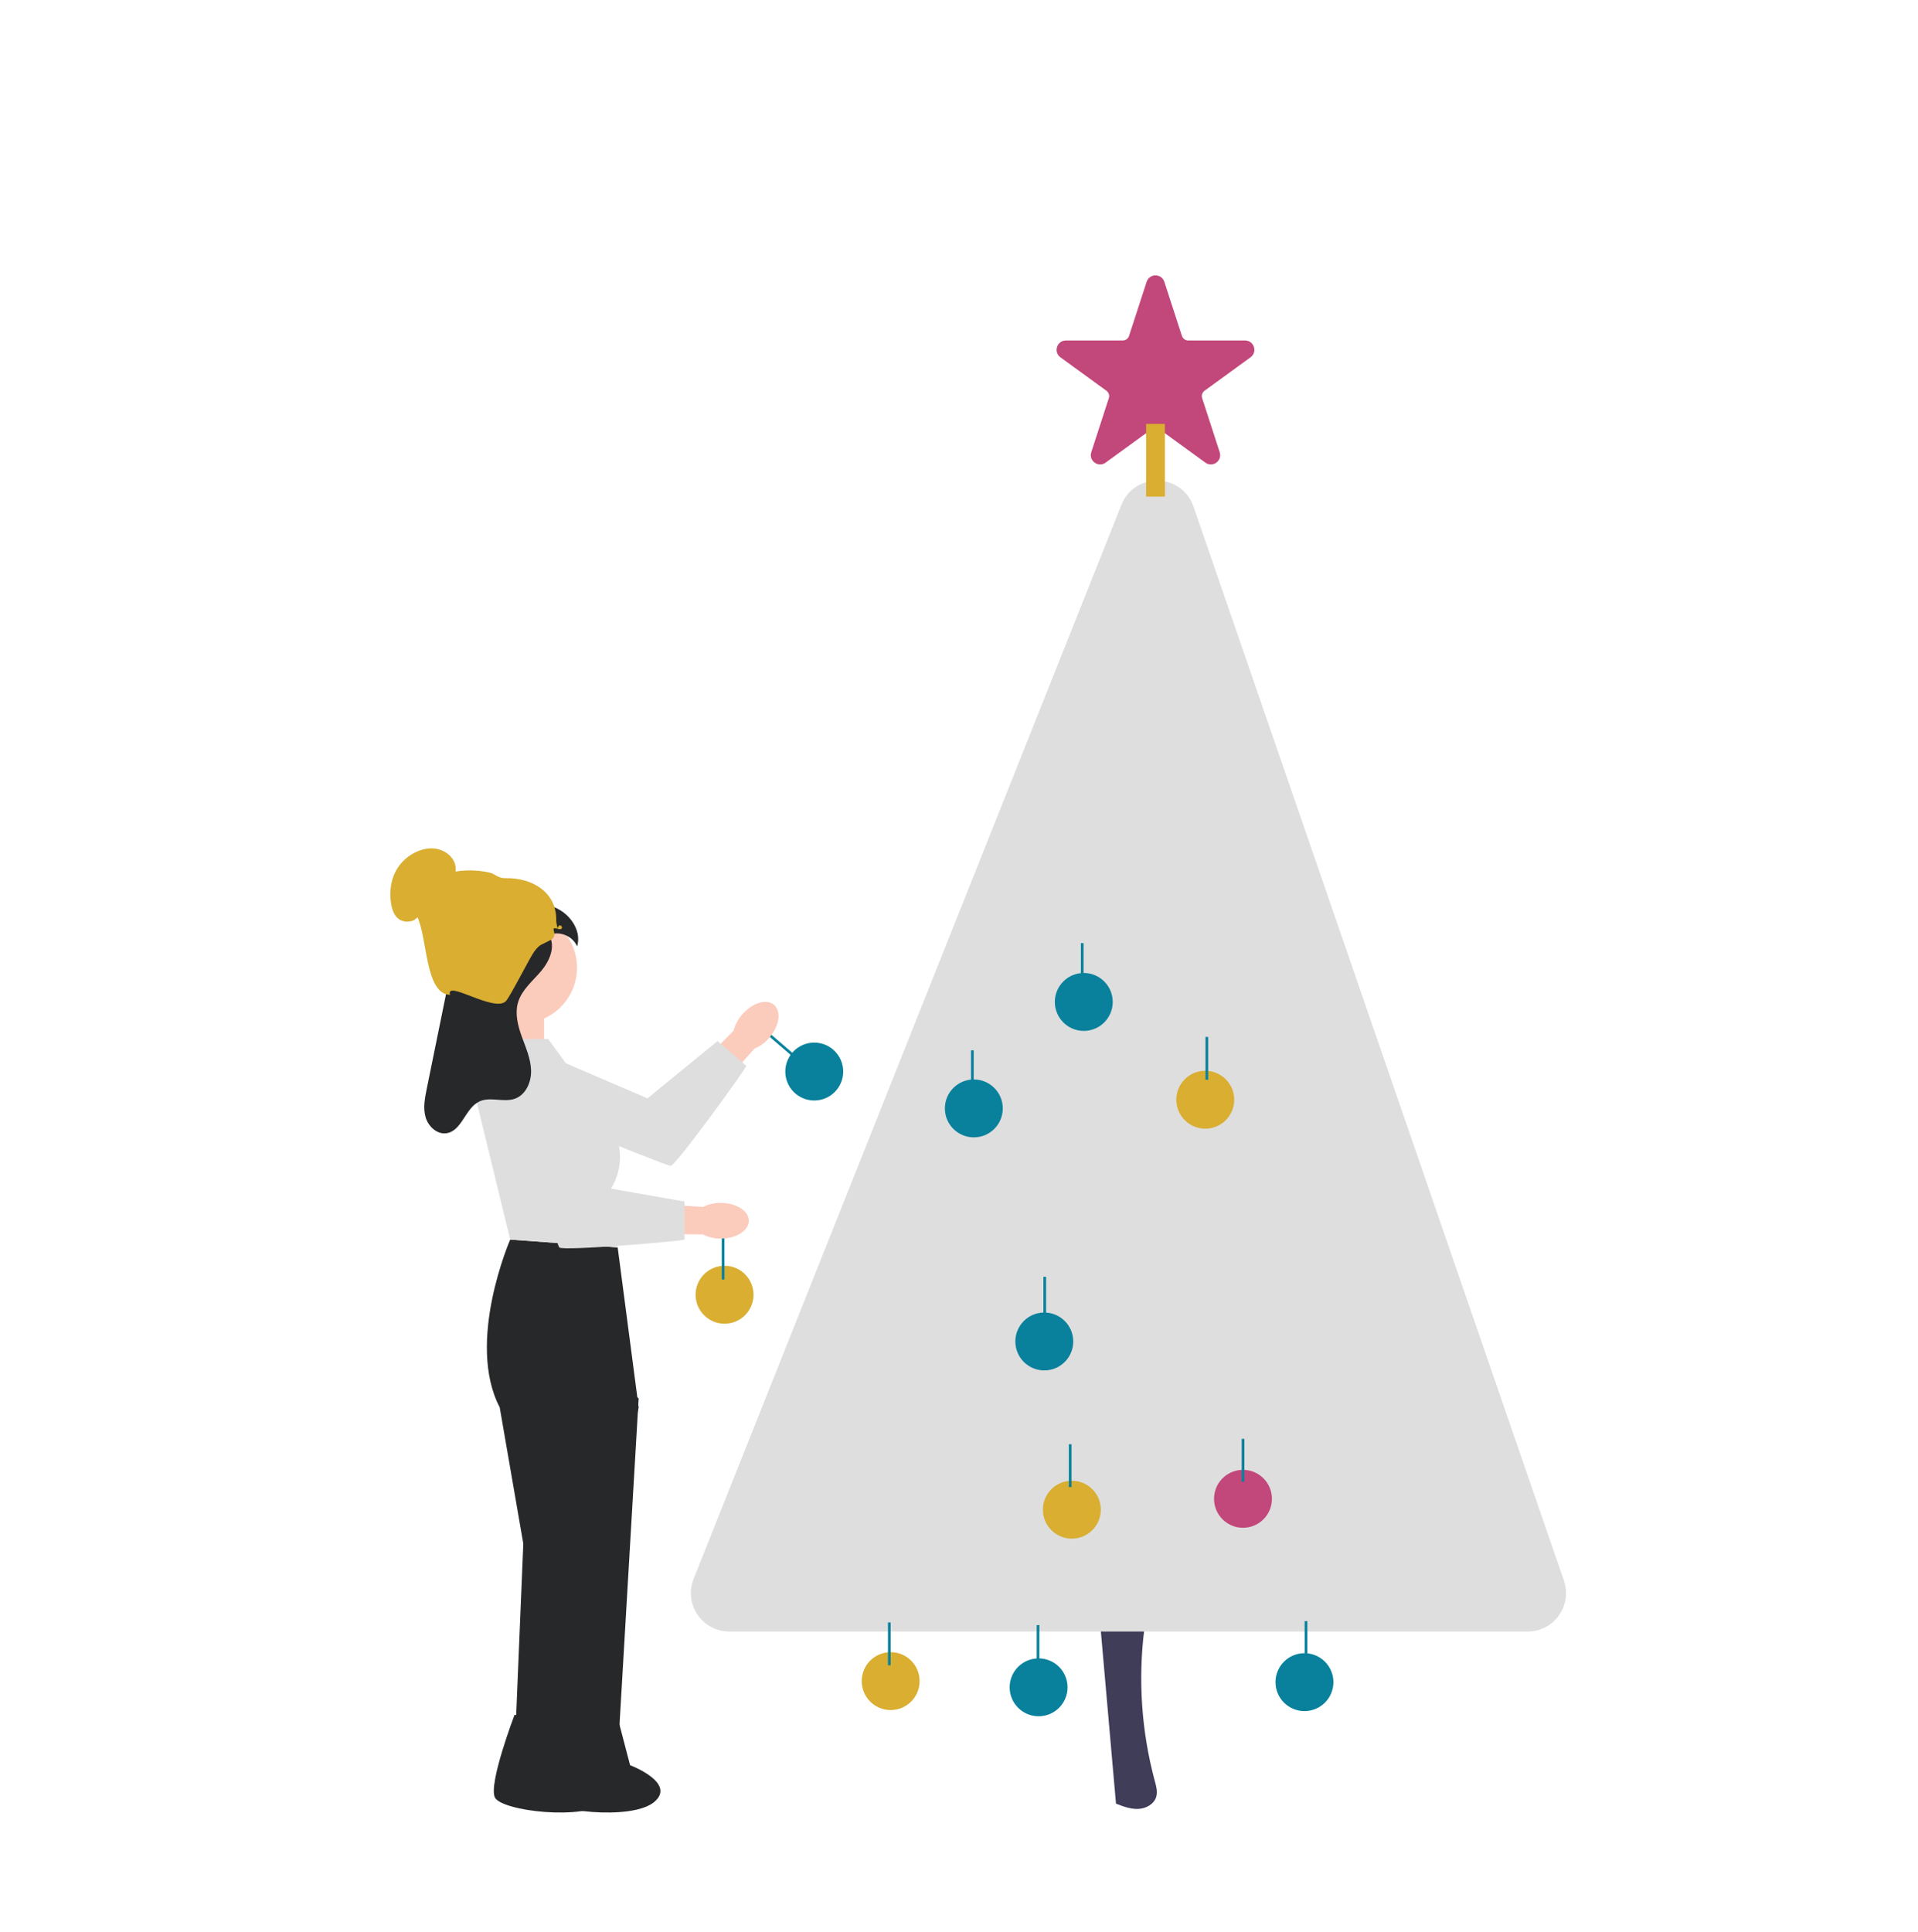 <svg xmlns="http://www.w3.org/2000/svg" fill="none" viewBox="0 0 140 141" height="141" width="140">
<path fill="#09819C" d="M59.434 80.321C60.602 80.321 61.548 79.375 61.548 78.208C61.548 77.041 60.602 76.095 59.434 76.095C58.267 76.095 57.321 77.041 57.321 78.208C57.321 79.375 58.267 80.321 59.434 80.321Z"></path>
<path fill="#09819C" d="M56.215 75.447L56.088 75.595L58.459 77.637L58.587 77.489L56.215 75.447Z"></path>
<path fill="#FBCBBC" d="M56.148 75.744C55.857 76.089 55.487 76.36 55.07 76.533L53.876 77.878L50.493 81.963L48.208 83.345L47.147 81.518L52.156 76.639L53.552 75.218C53.664 74.781 53.879 74.376 54.179 74.039C54.919 73.184 55.959 72.874 56.503 73.344C57.046 73.815 56.887 74.889 56.148 75.744Z"></path>
<path fill="#DEDEDE" d="M35.7 79.802L37.9 76.141L47.259 80.163L52.375 75.983L54.477 77.794C54.55 77.856 49.319 85.102 48.947 85.093C48.575 85.085 35.7 79.802 35.7 79.802Z"></path>
<path fill="#3F3D58" d="M80.298 118.417C80.685 122.825 81.072 127.234 81.459 131.642C81.985 131.845 82.529 132.051 83.092 132.025C83.654 131.999 84.244 131.676 84.399 131.134C84.505 130.767 84.397 130.376 84.297 130.007C83.317 126.384 83.056 122.567 83.535 118.844"></path>
<path fill="#DEDEDE" d="M81.856 36.847L50.629 115.235C49.895 117.077 51.252 119.078 53.235 119.078H111.503C113.43 119.078 114.783 117.18 114.155 115.358L87.113 36.97C86.265 34.512 82.818 34.431 81.856 36.847Z"></path>
<path fill="#C2477A" d="M80.301 33.898C80.162 33.898 80.023 33.854 79.902 33.766C79.659 33.589 79.562 33.291 79.655 33.006L80.936 29.062C81.002 28.861 80.93 28.641 80.759 28.517L77.404 26.079C77.162 25.903 77.065 25.605 77.158 25.32C77.25 25.035 77.504 24.85 77.804 24.85H81.95C82.162 24.85 82.349 24.715 82.414 24.513L83.696 20.57C83.788 20.284 84.042 20.1 84.342 20.1C84.642 20.1 84.896 20.284 84.988 20.57L86.27 24.513C86.335 24.715 86.522 24.85 86.734 24.85H90.88C91.18 24.85 91.434 25.035 91.526 25.32C91.619 25.605 91.522 25.903 91.279 26.079L87.925 28.517C87.754 28.641 87.682 28.861 87.748 29.062L89.029 33.006C89.122 33.291 89.025 33.589 88.782 33.766C88.539 33.942 88.225 33.942 87.983 33.765L84.629 31.328C84.457 31.204 84.227 31.204 84.055 31.328L80.701 33.765C80.579 33.854 80.44 33.898 80.301 33.898Z"></path>
<path fill="#D9AE31" d="M85.028 30.937H83.658V36.245H85.028V30.937Z"></path>
<path fill="#D9AE31" d="M78.238 112.298C79.405 112.298 80.351 111.352 80.351 110.185C80.351 109.018 79.405 108.072 78.238 108.072C77.071 108.072 76.125 109.018 76.125 110.185C76.125 111.352 77.071 112.298 78.238 112.298Z"></path>
<path fill="#09819C" d="M75.81 125.263C76.977 125.263 77.923 124.317 77.923 123.15C77.923 121.983 76.977 121.037 75.81 121.037C74.643 121.037 73.697 121.983 73.697 123.15C73.697 124.317 74.643 125.263 75.81 125.263Z"></path>
<path fill="#09819C" d="M95.216 124.886C96.383 124.886 97.329 123.94 97.329 122.773C97.329 121.606 96.383 120.659 95.216 120.659C94.049 120.659 93.103 121.606 93.103 122.773C93.103 123.94 94.049 124.886 95.216 124.886Z"></path>
<path fill="#D9AE31" d="M65.012 124.81C66.179 124.81 67.125 123.864 67.125 122.697C67.125 121.53 66.179 120.584 65.012 120.584C63.845 120.584 62.899 121.53 62.899 122.697C62.899 123.864 63.845 124.81 65.012 124.81Z"></path>
<path fill="#C2477A" d="M90.729 111.505C91.896 111.505 92.842 110.559 92.842 109.391C92.842 108.224 91.896 107.278 90.729 107.278C89.562 107.278 88.616 108.224 88.616 109.391C88.616 110.559 89.562 111.505 90.729 111.505Z"></path>
<path fill="#D9AE31" d="M87.975 82.378C89.143 82.378 90.089 81.431 90.089 80.264C90.089 79.097 89.143 78.151 87.975 78.151C86.808 78.151 85.862 79.097 85.862 80.264C85.862 81.431 86.808 82.378 87.975 82.378Z"></path>
<path fill="#09819C" d="M79.108 75.241C80.275 75.241 81.221 74.294 81.221 73.127C81.221 71.96 80.275 71.014 79.108 71.014C77.941 71.014 76.995 71.96 76.995 73.127C76.995 74.294 77.941 75.241 79.108 75.241Z"></path>
<path fill="#09819C" d="M76.225 100.021C77.393 100.021 78.339 99.075 78.339 97.908C78.339 96.741 77.393 95.795 76.225 95.795C75.058 95.795 74.112 96.741 74.112 97.908C74.112 99.075 75.058 100.021 76.225 100.021Z"></path>
<path fill="#09819C" d="M65.011 118.414H64.815V121.543H65.011V118.414Z"></path>
<path fill="#09819C" d="M75.867 118.609H75.671V121.739H75.867V118.609Z"></path>
<path fill="#09819C" d="M95.426 118.316H95.23V121.445H95.426V118.316Z"></path>
<path fill="#09819C" d="M90.829 105.016H90.634V108.146H90.829V105.016Z"></path>
<path fill="#09819C" d="M78.213 105.408H78.017V108.537H78.213V105.408Z"></path>
<path fill="#09819C" d="M76.356 93.184H76.161V96.313H76.356V93.184Z"></path>
<path fill="#09819C" d="M71.082 83.011C72.249 83.011 73.196 82.065 73.196 80.898C73.196 79.731 72.249 78.785 71.082 78.785C69.915 78.785 68.969 79.731 68.969 80.898C68.969 82.065 69.915 83.011 71.082 83.011Z"></path>
<path fill="#09819C" d="M71.073 76.657H70.878V79.787H71.073V76.657Z"></path>
<path fill="#D9AE31" d="M52.888 96.611C54.055 96.611 55.001 95.665 55.001 94.498C55.001 93.33 54.055 92.384 52.888 92.384C51.721 92.384 50.774 93.33 50.774 94.498C50.774 95.665 51.721 96.611 52.888 96.611Z"></path>
<path fill="#09819C" d="M52.879 90.257H52.683V93.386H52.879V90.257Z"></path>
<path fill="#09819C" d="M79.093 68.834H78.897V71.963H79.093V68.834Z"></path>
<path fill="#09819C" d="M88.188 75.68H87.992V78.809H88.188V75.68Z"></path>
<path fill="#FBCBBC" d="M39.716 73.45H36.463V79.764H39.716V73.45Z"></path>
<path fill="#272829" d="M45.086 91.045L37.241 90.471C37.241 90.471 33.988 97.934 36.475 102.717L38.197 112.667L37.517 129.044H41.08L46.617 102.717L45.086 91.045Z"></path>
<path fill="#272829" d="M43.555 99.403L46.617 102.068L45.086 128.166H41.642L43.555 99.403Z"></path>
<path fill="#FBCBBC" d="M42.114 70.625C42.114 72.871 40.293 74.692 38.047 74.692C35.801 74.692 33.98 72.871 33.98 70.625C33.98 68.379 35.801 66.558 38.047 66.558C40.293 66.558 42.114 68.379 42.114 70.625Z"></path>
<path fill="#272829" d="M37.559 125.157L41.76 125.821L42.549 128.834C42.549 128.834 45.96 130.118 44.317 131.513C42.673 132.908 36.602 132.186 36.122 131.186C35.642 130.185 37.559 125.157 37.559 125.157Z"></path>
<path fill="#272829" d="M41.002 125.157L45.203 125.821L45.992 128.834C45.992 128.834 49.403 130.118 47.76 131.513C46.116 132.908 40.044 132.186 39.564 131.186C39.084 130.185 41.002 125.157 41.002 125.157Z"></path>
<path fill="#FBCBBC" d="M52.608 90.398C52.156 90.403 51.71 90.3 51.307 90.097L49.508 90.07L44.206 90.173L41.666 89.344L42.358 87.347L49.325 87.958L51.312 88.089C51.717 87.888 52.163 87.787 52.615 87.794C53.745 87.797 54.659 88.382 54.657 89.101C54.656 89.82 53.738 90.401 52.608 90.398Z"></path>
<path fill="#DEDEDE" d="M40.016 75.834H35.99L34.658 79.852L37.241 90.471L45.086 91.045L44.608 86.74C45.534 85.235 45.46 83.32 44.421 81.891L40.016 75.834Z"></path>
<path fill="#DEDEDE" d="M36.19 77.556L40.399 76.833L43.461 86.549L49.966 87.697V90.471C49.966 90.567 41.062 91.332 40.826 91.045C40.59 90.758 36.19 77.556 36.19 77.556Z"></path>
<path fill="#272829" d="M40.077 68.267C40.577 69.078 40.116 70.145 39.501 70.872C38.885 71.598 38.092 72.236 37.817 73.147C37.571 73.965 37.795 74.846 38.084 75.649C38.374 76.452 38.734 77.252 38.764 78.106C38.794 78.959 38.391 79.901 37.587 80.189C36.762 80.484 35.788 80.02 34.993 80.389C33.959 80.87 33.724 82.536 32.596 82.709C31.902 82.815 31.259 82.214 31.065 81.539C30.871 80.864 31.011 80.144 31.151 79.456C31.535 77.571 31.919 75.685 32.303 73.8C32.623 72.232 32.943 70.663 33.262 69.095C33.453 68.158 33.68 67.157 34.383 66.51C35.243 65.72 36.54 65.701 37.707 65.749C38.779 65.792 39.894 65.865 40.828 66.395C41.761 66.924 42.446 68.049 42.123 69.072C41.822 68.352 40.921 67.948 40.182 68.202"></path>
<path fill="#D9AE31" d="M32.85 72.614C32.501 71.465 36.034 73.903 36.912 73.085C37.212 72.805 38.678 69.874 39.006 69.435C39.433 68.865 39.557 68.965 40.203 68.598C40.849 68.231 40.017 67.581 40.686 67.786C40.843 67.134 41.354 67.992 40.686 67.786C40.702 67.638 40.598 67.432 40.602 67.176C40.635 65.186 38.946 64.041 36.838 64.094C36.416 64.105 36.09 63.791 35.861 63.724C35.276 63.554 34.254 63.443 33.246 63.609C33.394 62.717 32.531 61.939 31.543 61.92C30.554 61.901 29.563 62.523 29.04 63.327C28.517 64.131 28.41 65.079 28.546 65.946C28.615 66.382 28.76 66.833 29.136 67.094C29.512 67.356 30.176 67.33 30.473 66.942C31.215 68.546 31.026 72.534 32.85 72.614Z"></path>
</svg>
